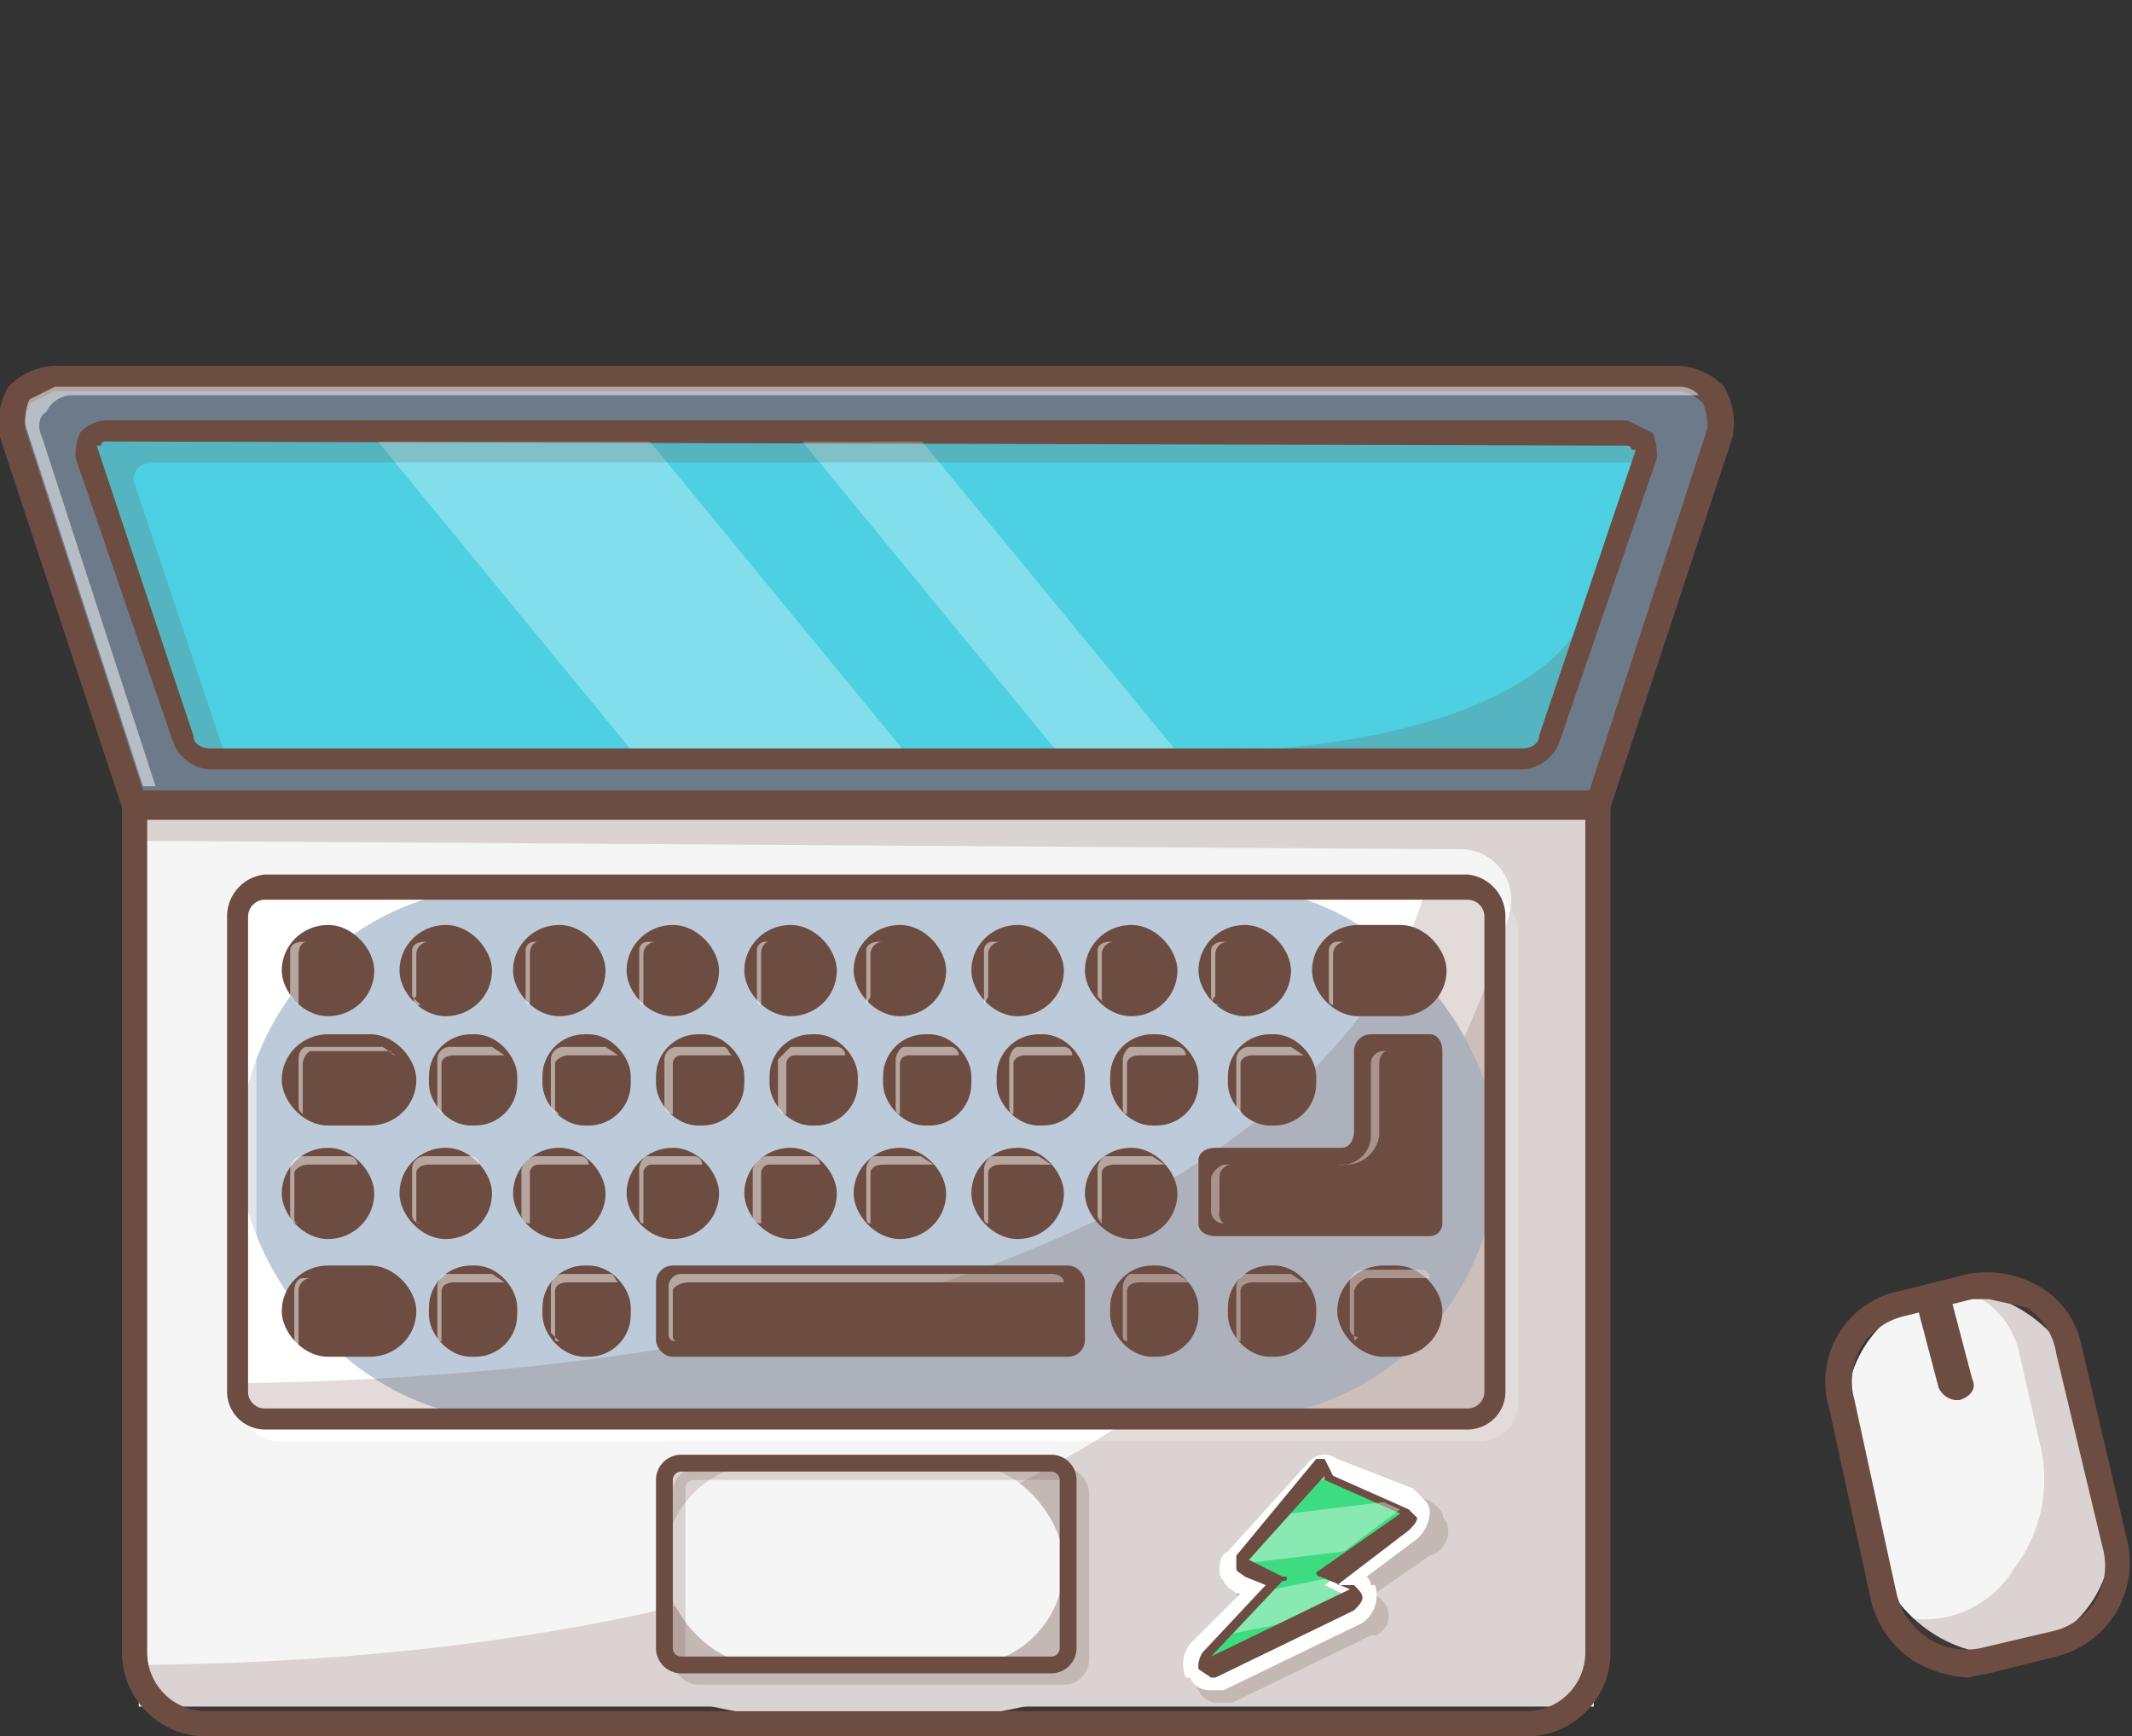 <svg id="Layer_1" data-name="Layer 1" xmlns="http://www.w3.org/2000/svg" xmlns:xlink="http://www.w3.org/1999/xlink" viewBox="0 0 50.7 41.3">
  <rect x="0" y="0" width="50.7" height="41.3" fill="#333333" stroke="none"/>
  <defs>
    <style>
      .cls-1 {
        fill: none;
      }

      .cls-2 {
        fill: #f5f5f5;
      }

      .cls-3 {
        fill: #6c7a89;
      }

      .cls-4 {
        fill: #6d4c41;
      }

      .cls-5 {
        opacity: 0.5;
      }

      .cls-6 {
        fill: #fff;
      }

      .cls-7 {
        fill: #4dd0e1;
      }

      .cls-8 {
        clip-path: url(#clip-path);
      }

      .cls-9 {
        opacity: 0.3;
      }

      .cls-10 {
        opacity: 0.2;
      }

      .cls-11 {
        fill: #bccad9;
      }

      .cls-12 {
        fill: #3edc81;
      }

      .cls-13 {
        clip-path: url(#clip-path-2);
      }

      .cls-14 {
        opacity: 0.4;
      }

      .cls-15 {
        fill: #fbfcfc;
      }
    </style>
    <clipPath id="clip-path" transform="translate(-8.4 -6)">
      <path class="cls-1" d="M47.2,16.6a.1.1,0,0,0-.1-.1H10.9a.1.1,0,0,0-.1.1h-.1L13,23.5c0,.2.2.3.4.3H44.6c.2,0,.4-.1.4-.3l2.3-6.8Z"/>
    </clipPath>
    <clipPath id="clip-path-2" transform="translate(-8.4 -6)">
      <path class="cls-1" d="M39.7,43.4h0a.1.1,0,0,0,.1.1l.7.3-3.3,1.6,1.7-1.8c.1,0,.1,0,.1-.1h-.1l-.8-.4,1.8-2,1.8.8Z"/>
    </clipPath>
  </defs>
  <g>
    <rect class="cls-2" x="3.3" y="19.3" width="34.6" height="21.29"/>
    <g>
      <g>
        <g>
          <path class="cls-3" d="M48.3,15H9.7a1,1,0,0,0-1,1.3l2.9,8.8H46.4l2.9-8.8A1,1,0,0,0,48.3,15Z" transform="translate(-8.4 -6)"/>
          <path class="cls-4" d="M46.4,25.4H11.6c-.2,0-.3-.1-.3-.2L8.4,16.4a1.7,1.7,0,0,1,.2-1.2,1.6,1.6,0,0,1,1.1-.5H48.3a1.6,1.6,0,0,1,1.1.5,1.7,1.7,0,0,1,.2,1.2l-2.9,8.8C46.7,25.3,46.6,25.4,46.4,25.4Zm-34.6-.6H46.2L49,16.2a1.3,1.3,0,0,0-.1-.6.9.9,0,0,0-.6-.3H9.7l-.6.3a1.3,1.3,0,0,0-.1.6Z" transform="translate(-8.4 -6)"/>
        </g>
        <g class="cls-5">
          <path class="cls-6" d="M10.1,15.4H48.8a.6.6,0,0,0-.5-.2H9.7l-.6.3a1.3,1.3,0,0,0-.1.6l2.8,8.6h.3L9.4,16.4c-.1-.2-.1-.5.1-.6A.7.7,0,0,1,10.1,15.4Z" transform="translate(-8.4 -6)"/>
        </g>
        <g>
          <path class="cls-7" d="M47.1,16.3H10.9c-.3,0-.5.3-.4.5l2.2,6.7a.9.9,0,0,0,.7.6H44.6a.9.9,0,0,0,.7-.6l2.2-6.7C47.6,16.6,47.4,16.3,47.1,16.3Z" transform="translate(-8.4 -6)"/>
          <path class="cls-4" d="M44.6,24.3H13.4a1,1,0,0,1-.9-.7l-2.3-6.7a1.3,1.3,0,0,1,.1-.6.9.9,0,0,1,.6-.3H47.1l.6.3a1.3,1.3,0,0,1,.1.6l-2.3,6.7A1,1,0,0,1,44.6,24.3ZM10.9,16.5a.1.1,0,0,0-.1.1h-.1L13,23.5c0,.2.2.3.4.3H44.6c.2,0,.4-.1.4-.3l2.3-6.8h-.1a.1.1,0,0,0-.1-.1Z" transform="translate(-8.4 -6)"/>
        </g>
        <g class="cls-8">
          <g class="cls-9">
            <rect class="cls-6" x="21.4" y="4.4" width="5" height="32.29" transform="translate(-16 13.8) rotate(-39.4)"/>
          </g>
          <g class="cls-9">
            <rect class="cls-6" x="30" y="3" width="2.2" height="32.29" transform="translate(-13.5 18.1) rotate(-39.4)"/>
          </g>
        </g>
        <g class="cls-10">
          <path class="cls-4" d="M11.6,17.5c-.1-.2.1-.5.4-.5H47.5v-.2c.1-.2-.1-.5-.4-.5H10.9c-.3,0-.5.3-.4.5l2.2,6.7a.9.9,0,0,0,.7.6h.4Z" transform="translate(-8.4 -6)"/>
        </g>
        <g>
          <path class="cls-2" d="M3.3,19.2H38a0,0,0,0,1,0,0v4.5A17.4,17.4,0,0,1,20.6,41h0A17.4,17.4,0,0,1,3.3,23.7V19.2A0,0,0,0,1,3.3,19.2Z"/>
          <path class="cls-4" d="M44.7,47.3H13.3a2,2,0,0,1-2-2V25.2a.3.3,0,0,1,.3-.3H46.4a.3.3,0,0,1,.3.3V45.3A2,2,0,0,1,44.7,47.3ZM11.9,25.5V45.3a1.4,1.4,0,0,0,1.4,1.4H44.7a1.4,1.4,0,0,0,1.4-1.4V25.5Z" transform="translate(-8.4 -6)"/>
        </g>
        <rect class="cls-6" x="5.7" y="21.2" width="30.4" height="13.08" rx="0.9"/>
        <g class="cls-10">
          <path class="cls-4" d="M46.5,25.1H11.8V26l31.4.2a1.2,1.2,0,0,1,1.1,1.5c-1.5,5.5-7.6,17.7-32.6,17.9V46a1.5,1.5,0,0,0,1.5,1H44.7a1.7,1.7,0,0,0,1.7-1.7V26.4h.1Z" transform="translate(-8.4 -6)"/>
        </g>
        <g class="cls-10">
          <path class="cls-4" d="M42.8,42.2a.3.3,0,0,1-.1-.2c-.1-.2-.2-.2-.3-.3l-1.8-.8a.8.8,0,0,0-.8.2l-1.9,2a.7.7,0,0,0-.1.6v.2q0,.1.3.3h.1l-1.2,1.2a.6.6,0,0,0-.1.8h0a.5.5,0,0,0,.5.3h.3l3.3-1.6h.1a.5.5,0,0,0,.2-.8h0l-.2-.2,1.3-.9A.6.6,0,0,0,42.8,42.2Z" transform="translate(-8.4 -6)"/>
        </g>
        <g>
          <rect class="cls-11" x="5.7" y="21.1" width="29.9" height="12.64" rx="6.3"/>
          <path class="cls-4" d="M43.3,40H14.7a.9.9,0,0,1-.9-.9V27.8a1,1,0,0,1,.9-1H43.3a1,1,0,0,1,.9,1V39.1A.9.9,0,0,1,43.3,40ZM14.7,27.4a.4.4,0,0,0-.4.4V39.1a.4.4,0,0,0,.4.4H43.3a.4.4,0,0,0,.4-.4V27.8a.4.4,0,0,0-.4-.4Z" transform="translate(-8.4 -6)"/>
        </g>
        <g class="cls-5">
          <path class="cls-6" d="M15,27.5h-.3a.4.4,0,0,0-.4.4V39.1c0,.2.1.3.3.4a.3.3,0,0,1-.1-.2V27.9A.5.5,0,0,1,15,27.5Z" transform="translate(-8.4 -6)"/>
        </g>
        <rect class="cls-4" x="6.7" y="22" width="2.2" height="2.17" rx="1.1"/>
        <g class="cls-5">
          <path class="cls-6" d="M15.5,29.7v-1c0-.2.1-.3.2-.3h-.1c-.2,0-.3.1-.3.2v1.1l.2.2Z" transform="translate(-8.4 -6)"/>
        </g>
        <rect class="cls-4" x="6.7" y="27.3" width="2.2" height="2.17" rx="1.1"/>
        <g class="cls-5">
          <path class="cls-6" d="M15.4,35V33.9c0-.1.2-.2.3-.2h1.2a.2.2,0,0,0-.2-.2H15.6a.3.3,0,0,0-.3.3v1.1a.2.2,0,0,0,.2.2A.1.1,0,0,1,15.4,35Z" transform="translate(-8.4 -6)"/>
        </g>
        <rect class="cls-4" x="9.5" y="27.3" width="2.2" height="2.17" rx="1.1"/>
        <rect class="cls-4" x="12.2" y="27.3" width="2.2" height="2.17" rx="1.1"/>
        <rect class="cls-4" x="14.9" y="27.3" width="2.2" height="2.17" rx="1.1"/>
        <rect class="cls-4" x="17.7" y="27.3" width="2.2" height="2.17" rx="1.1"/>
        <rect class="cls-4" x="20.3" y="27.3" width="2.2" height="2.17" rx="1.1"/>
        <rect class="cls-4" x="23.1" y="27.3" width="2.2" height="2.17" rx="1.1"/>
        <rect class="cls-4" x="25.8" y="27.3" width="2.2" height="2.17" rx="1.1"/>
        <rect class="cls-4" x="6.7" y="24.6" width="3.2" height="2.17" rx="1.1"/>
        <g class="cls-5">
          <path class="cls-6" d="M15.6,32.4V31.3c0-.1.1-.3.2-.3h1.9a.1.1,0,0,0,.1.1l-.3-.2H15.7c-.1,0-.2.1-.2.3v1.1c0,.1,0,.1.1.2Z" transform="translate(-8.4 -6)"/>
        </g>
        <rect class="cls-4" x="6.7" y="30.1" width="3.2" height="2.17" rx="1.1"/>
        <g class="cls-5">
          <path class="cls-6" d="M15.5,37.9V36.7a.3.3,0,0,1,.3-.3h-.2c-.1,0-.2.1-.2.3v1.1a.4.4,0,0,0,.1.3Z" transform="translate(-8.4 -6)"/>
        </g>
        <rect class="cls-4" x="10.2" y="24.6" width="2.1" height="2.17" rx="1"/>
        <rect class="cls-4" x="10.2" y="30.1" width="2.1" height="2.17" rx="1"/>
        <rect class="cls-4" x="12.9" y="30.1" width="2.1" height="2.17" rx="1"/>
        <rect class="cls-4" x="12.9" y="24.6" width="2.1" height="2.17" rx="1"/>
        <rect class="cls-4" x="15.6" y="24.6" width="2.1" height="2.17" rx="1"/>
        <rect class="cls-4" x="18.3" y="24.6" width="2.1" height="2.17" rx="1"/>
        <rect class="cls-4" x="21" y="24.6" width="2.1" height="2.17" rx="1"/>
        <rect class="cls-4" x="23.7" y="24.6" width="2.1" height="2.17" rx="1"/>
        <rect class="cls-4" x="15.6" y="30.1" width="10.2" height="2.17" rx="0.4"/>
        <g class="cls-5">
          <path class="cls-6" d="M24.4,37.8V36.7c0-.1.2-.2.4-.2h8.9c0-.1-.1-.2-.3-.2H24.6a.3.3,0,0,0-.3.3v1.1c0,.1,0,.2.2.2A.1.1,0,0,1,24.4,37.8Z" transform="translate(-8.4 -6)"/>
        </g>
        <rect class="cls-4" x="26.4" y="24.6" width="2.1" height="2.17" rx="1"/>
        <rect class="cls-4" x="26.4" y="30.1" width="2.1" height="2.17" rx="1"/>
        <rect class="cls-4" x="29.2" y="24.6" width="2.1" height="2.17" rx="1"/>
        <rect class="cls-4" x="29.2" y="30.1" width="2.1" height="2.17" rx="1"/>
        <rect class="cls-4" x="31.8" y="30.1" width="2.5" height="2.17" rx="1.1"/>
        <g class="cls-5">
          <path class="cls-6" d="M40.6,37.8V36.7a.5.5,0,0,1,.3-.3h1.5a.2.2,0,0,0-.2-.2H40.8a.3.3,0,0,0-.3.3v1.1a.2.2,0,0,0,.2.2C40.6,37.9,40.6,37.9,40.6,37.8Z" transform="translate(-8.4 -6)"/>
        </g>
        <path class="cls-4" d="M40.6,31v1.9c0,.2-.1.4-.3.4h-3c-.2,0-.4.1-.4.3v1.5c0,.2.2.3.4.3h5.1a.3.3,0,0,0,.3-.3V31c0-.2-.1-.4-.3-.4H41A.4.4,0,0,0,40.6,31Z" transform="translate(-8.4 -6)"/>
        <g class="cls-5">
          <path class="cls-6" d="M37.4,34.8V34a.3.3,0,0,1,.3-.3h2.7a.8.8,0,0,0,.8-.7V31.3c0-.2.1-.3.2-.3h-.1a.3.3,0,0,0-.3.3v1.7a.7.7,0,0,1-.8.7H37.5a.5.5,0,0,0-.3.3v.8a.3.3,0,0,0,.3.3A.3.3,0,0,1,37.4,34.8Z" transform="translate(-8.4 -6)"/>
        </g>
        <rect class="cls-4" x="9.5" y="22" width="2.2" height="2.17" rx="1.1"/>
        <rect class="cls-4" x="12.2" y="22" width="2.2" height="2.17" rx="1.1"/>
        <rect class="cls-4" x="14.9" y="22" width="2.2" height="2.17" rx="1.1"/>
        <rect class="cls-4" x="17.7" y="22" width="2.2" height="2.17" rx="1.1"/>
        <rect class="cls-4" x="20.3" y="22" width="2.2" height="2.17" rx="1.1"/>
        <rect class="cls-4" x="23.1" y="22" width="2.2" height="2.17" rx="1.1"/>
        <rect class="cls-4" x="25.8" y="22" width="2.2" height="2.17" rx="1.1"/>
        <rect class="cls-4" x="28.5" y="22" width="2.2" height="2.17" rx="1.1"/>
        <rect class="cls-4" x="31.2" y="22" width="3.2" height="2.17" rx="1.1"/>
        <g class="cls-5">
          <path class="cls-6" d="M40.1,29.7v-1a.3.3,0,0,1,.3-.3h-.2a.2.2,0,0,0-.2.2v1.1c0,.1,0,.2.1.2Z" transform="translate(-8.4 -6)"/>
        </g>
        <g class="cls-5">
          <path class="cls-6" d="M18.3,29.7v-1a.3.3,0,0,1,.3-.3h-.1c-.2,0-.3.1-.3.2v1.1l.2.2A.1.1,0,0,1,18.3,29.7Z" transform="translate(-8.4 -6)"/>
        </g>
        <g class="cls-5">
          <path class="cls-6" d="M18.9,32.4V31.3c0-.1.1-.2.3-.2h1.2l-.3-.2h-1a.3.3,0,0,0-.3.3v1.1a.2.2,0,0,0,.2.2A.1.1,0,0,1,18.9,32.4Z" transform="translate(-8.4 -6)"/>
        </g>
        <g class="cls-5">
          <path class="cls-6" d="M24.4,32.4V31.3a.2.2,0,0,1,.2-.2h1.2c-.1-.1-.1-.2-.2-.2H24.5a.3.3,0,0,0-.3.3v1.1a.2.2,0,0,0,.2.2Z" transform="translate(-8.4 -6)"/>
        </g>
        <g class="cls-5">
          <path class="cls-6" d="M27.1,32.4V31.3a.2.2,0,0,1,.2-.2h1.2a.2.2,0,0,0-.2-.2H27.2l-.3.3v1.1a.2.2,0,0,0,.2.2Z" transform="translate(-8.4 -6)"/>
        </g>
        <g class="cls-5">
          <path class="cls-6" d="M29.8,32.4V31.3a.2.2,0,0,1,.2-.2h1.2a.2.2,0,0,0-.2-.2H29.9c-.1,0-.2.2-.2.3v1.1c0,.1,0,.2.1.2Z" transform="translate(-8.4 -6)"/>
        </g>
        <g class="cls-5">
          <path class="cls-6" d="M32.5,32.4V31.3c0-.1.1-.2.3-.2h1.1a.2.2,0,0,0-.2-.2H32.6c-.1,0-.2.2-.2.3v1.1c0,.1,0,.2.1.2Z" transform="translate(-8.4 -6)"/>
        </g>
        <g class="cls-5">
          <path class="cls-6" d="M35.2,32.4V31.3c0-.1.1-.2.3-.2h1.1a.2.2,0,0,0-.2-.2H35.3c-.1,0-.2.2-.2.3v1.1c0,.1,0,.2.1.2Z" transform="translate(-8.4 -6)"/>
        </g>
        <g class="cls-5">
          <path class="cls-6" d="M37.9,32.4V31.3c0-.1.1-.2.3-.2h1.2l-.3-.2h-1a.3.3,0,0,0-.3.3v1.1a.2.2,0,0,0,.2.2A.1.1,0,0,1,37.9,32.4Z" transform="translate(-8.4 -6)"/>
        </g>
        <g class="cls-5">
          <path class="cls-6" d="M21.6,32.4V31.3c0-.1.2-.2.3-.2h1.2l-.3-.2h-1a.3.3,0,0,0-.3.3v1.1a.2.2,0,0,0,.2.2Z" transform="translate(-8.4 -6)"/>
        </g>
        <g class="cls-5">
          <path class="cls-6" d="M21,29.7v-1c0-.2.1-.3.2-.3h-.1a.2.2,0,0,0-.2.2v1.1c0,.1,0,.2.1.2Z" transform="translate(-8.4 -6)"/>
        </g>
        <g class="cls-5">
          <path class="cls-6" d="M23.7,29.7v-1a.3.3,0,0,1,.3-.3h-.2a.2.2,0,0,0-.2.2v1.1c0,.1,0,.2.1.2Z" transform="translate(-8.4 -6)"/>
        </g>
        <g class="cls-5">
          <path class="cls-6" d="M26.5,29.7v-1c0-.2.1-.3.2-.3h-.1a.2.2,0,0,0-.2.2v1.1c0,.1,0,.2.1.2Z" transform="translate(-8.4 -6)"/>
        </g>
        <g class="cls-5">
          <path class="cls-6" d="M29.1,29.7v-1a.3.3,0,0,1,.3-.3h-.1c-.2,0-.3.1-.3.2v1.3Z" transform="translate(-8.4 -6)"/>
        </g>
        <g class="cls-5">
          <path class="cls-6" d="M31.9,29.7v-1a.3.3,0,0,1,.3-.3H32a.2.2,0,0,0-.2.2v1.3Z" transform="translate(-8.4 -6)"/>
        </g>
        <g class="cls-5">
          <path class="cls-6" d="M34.6,29.7v-1a.3.3,0,0,1,.3-.3h-.1c-.2,0-.3.1-.3.2v1.1l.2.2C34.6,29.8,34.6,29.8,34.6,29.7Z" transform="translate(-8.4 -6)"/>
        </g>
        <g class="cls-5">
          <path class="cls-6" d="M37.3,29.7v-1a.3.3,0,0,1,.3-.3h-.1c-.2,0-.3.1-.3.2v1.1a.2.2,0,0,0,.2.2A.1.1,0,0,1,37.3,29.7Z" transform="translate(-8.4 -6)"/>
        </g>
        <g class="cls-5">
          <path class="cls-6" d="M18.3,35V33.9c0-.1.1-.2.3-.2h1.2a.2.2,0,0,0-.2-.2H18.5a.3.3,0,0,0-.3.3v1.1a.2.2,0,0,0,.2.2C18.3,35.1,18.3,35.1,18.3,35Z" transform="translate(-8.4 -6)"/>
        </g>
        <g class="cls-5">
          <path class="cls-6" d="M21,35V33.9a.2.2,0,0,1,.2-.2h1.2a.2.2,0,0,0-.2-.2H21.1a.5.5,0,0,0-.3.3v1.1a.2.2,0,0,0,.2.2Z" transform="translate(-8.4 -6)"/>
        </g>
        <g class="cls-5">
          <path class="cls-6" d="M23.7,35V33.9a.2.2,0,0,1,.2-.2h1.2a.2.2,0,0,0-.2-.2H23.8c-.1,0-.2.2-.2.3v1.1c0,.1,0,.2.1.2Z" transform="translate(-8.4 -6)"/>
        </g>
        <g class="cls-5">
          <path class="cls-6" d="M26.5,35V33.9a.2.2,0,0,1,.2-.2h1.2a.2.2,0,0,0-.2-.2H26.6a.5.5,0,0,0-.3.3v1.1a.2.2,0,0,0,.2.2Z" transform="translate(-8.4 -6)"/>
        </g>
        <g class="cls-5">
          <path class="cls-6" d="M29.1,35V33.9c0-.1.1-.2.3-.2h1.2l-.3-.2H29.2c-.1,0-.2.2-.2.3v1.1c0,.1,0,.2.1.2Z" transform="translate(-8.4 -6)"/>
        </g>
        <g class="cls-5">
          <path class="cls-6" d="M31.9,35V33.9c0-.1.1-.2.3-.2h1.2l-.3-.2H32c-.1,0-.2.2-.2.3v1.1c0,.1,0,.2.1.2Z" transform="translate(-8.4 -6)"/>
        </g>
        <g class="cls-5">
          <path class="cls-6" d="M34.6,35V33.9c0-.1.1-.2.3-.2h1.2l-.3-.2H34.7c-.1,0-.2.2-.2.3v1.1a.3.3,0,0,0,.1.2Z" transform="translate(-8.4 -6)"/>
        </g>
        <g class="cls-5">
          <path class="cls-6" d="M18.9,37.8V36.7c0-.1.1-.2.3-.2h1.2l-.3-.2H19c-.1,0-.2.2-.2.3v1.1c0,.1,0,.2.1.2Z" transform="translate(-8.4 -6)"/>
        </g>
        <g class="cls-5">
          <path class="cls-6" d="M21.6,37.8V36.7c0-.1.1-.2.3-.2h1.2c-.1-.1-.1-.2-.2-.2H21.8a.3.3,0,0,0-.3.3v1.1l.2.2C21.6,37.9,21.6,37.9,21.6,37.8Z" transform="translate(-8.4 -6)"/>
        </g>
        <g class="cls-5">
          <path class="cls-6" d="M35.2,37.8V36.7c0-.1.1-.2.3-.2h1.2l-.3-.2H35.3c-.1,0-.2.2-.2.3v1.1c0,.1,0,.2.1.2Z" transform="translate(-8.4 -6)"/>
        </g>
        <g class="cls-5">
          <path class="cls-6" d="M37.9,37.8V36.7c0-.1.1-.2.3-.2h1.2l-.3-.2H38c-.1,0-.2.2-.2.3v1.1c0,.1,0,.2.1.2Z" transform="translate(-8.4 -6)"/>
        </g>
        <g class="cls-10">
          <rect class="cls-4" x="16" y="34.9" width="9.9" height="5.17" rx="0.6"/>
        </g>
        <g>
          <rect class="cls-2" x="15.8" y="34.8" width="9.5" height="4.82" rx="2.4"/>
          <path class="cls-4" d="M33.4,45.8H24.6a.6.6,0,0,1-.6-.6v-4a.6.6,0,0,1,.6-.6h8.8a.6.6,0,0,1,.6.6v4A.6.6,0,0,1,33.4,45.8ZM24.6,41a.2.2,0,0,0-.2.2v4a.2.2,0,0,0,.2.2h8.8a.2.2,0,0,0,.2-.2v-4a.2.2,0,0,0-.2-.2Z" transform="translate(-8.4 -6)"/>
        </g>
        <g class="cls-10">
          <path class="cls-4" d="M24.7,45.4v-4a.2.2,0,0,1,.2-.2h8.7c0-.2-.1-.3-.2-.3H24.6c-.1,0-.2.2-.2.3v4a.2.2,0,0,0,.2.2Z" transform="translate(-8.4 -6)"/>
        </g>
        <g>
          <path class="cls-6" d="M37.2,46.2a.5.5,0,0,1-.5-.3h-.1a.8.8,0,0,1,.1-.8l1.2-1.2h-.1c-.1-.1-.2-.1-.3-.3a.3.3,0,0,1-.1-.2c0-.2,0-.4.2-.5l1.9-2.1a.5.5,0,0,1,.7-.1l1.8.7.3.3a.4.4,0,0,1,.1.3.9.9,0,0,1-.3.6l-1.2.9a.3.3,0,0,1,.1.2h.1a.8.8,0,0,1-.3.9h0l-3.3,1.6Zm2.7-5.1h0L38,43.2h.1l.9.4-1.8,1.9s-.1,0,0,.1h0L40.5,44h0l-.8-.4L41.8,42h0L40,41.1Z" transform="translate(-8.4 -6)"/>
          <g>
            <path class="cls-12" d="M37.2,45.7c-.1,0-.1,0-.1-.1s-.1-.1,0-.2l1.7-1.7-.8-.4h-.1a.1.1,0,0,1,.1-.1l1.8-2H40l1.8.8a.1.1,0,0,1,.1.1c0,.1,0,.1-.1.2l-1.9,1.4.6.3a.1.1,0,0,1,.1.1v.2l-3.3,1.6Z" transform="translate(-8.4 -6)"/>
            <path class="cls-4" d="M39.9,41.2l1.8.8-2,1.4h0a.1.1,0,0,0,.1.1l.7.3-3.3,1.6,1.7-1.8c.1,0,.1,0,.1-.1h-.1l-.8-.4,1.8-2m0-.4h-.2L37.8,43v.3c0,.1.1.1.2.2l.5.2L37,45.3a.6.6,0,0,0-.1.4l.3.2h.1l3.3-1.6c.1-.1.2-.2.2-.3s-.1-.2-.2-.3h-.4l1.7-1.3c.1-.1.2-.2.2-.3l-.2-.2-1.8-.8Z" transform="translate(-8.4 -6)"/>
          </g>
          <g class="cls-13">
            <g class="cls-14">
              <rect class="cls-15" x="36.6" y="42" width="5.4" height="1.05" transform="translate(-13.2 -1) rotate(-6.9)"/>
            </g>
            <g class="cls-14">
              <rect class="cls-15" x="36.1" y="43.8" width="5.4" height="0.84" transform="translate(-16.4 2.6) rotate(-11.5)"/>
            </g>
          </g>
        </g>
        <g class="cls-10">
          <path class="cls-4" d="M42.3,27.1s-2,11.4-28.2,11.8v.5l.3.2H43.6l.3-.4V27.5l-.4-.3Z" transform="translate(-8.4 -6)"/>
        </g>
        <g class="cls-10">
          <path class="cls-4" d="M46,20.8s-1.4,3.8-12.9,3l11.8.3Z" transform="translate(-8.4 -6)"/>
        </g>
      </g>
      <g>
        <rect class="cls-2" x="52.6" y="36.7" width="5.6" height="8.71" rx="2.8" transform="translate(-16.2 7.6) rotate(-13.1)"/>
        <path class="cls-4" d="M55.2,45.9a2.8,2.8,0,0,1-1.3-.4,2.4,2.4,0,0,1-1-1.4l-1-4.6a2.2,2.2,0,0,1,1.7-2.8l1.6-.4a2.5,2.5,0,0,1,1.7.3,2.1,2.1,0,0,1,1,1.4L59,42.7a2.3,2.3,0,0,1-1.7,2.7l-1.6.4Zm.5-9h-.4l-1.6.4a1.6,1.6,0,0,0-1.2,2l1,4.6a1.8,1.8,0,0,0,.8,1.1,1.7,1.7,0,0,0,1.2.2l1.7-.4a1.6,1.6,0,0,0,1.2-2l-1.1-4.6a1.6,1.6,0,0,0-.7-1.1Zm1.5,8.2Z" transform="translate(-8.4 -6)"/>
      </g>
      <g>
        <line class="cls-2" x1="46" y1="31" x2="46.6" y2="32.9"/>
        <path class="cls-4" d="M54.9,39.3a.5.5,0,0,1-.4-.3L54,37.1a.5.5,0,0,1,.3-.5c.2,0,.5.1.5.3l.5,1.9c.1.2,0,.4-.3.5Z" transform="translate(-8.4 -6)"/>
      </g>
      <g class="cls-10">
        <path class="cls-4" d="M55.1,36.7h0a2,2,0,0,1,1.3,1.4l.5,2.2a3.5,3.5,0,0,1-.6,3,2.5,2.5,0,0,1-2.9,1.1h0a2,2,0,0,0,2.2,1.1l1.6-.4a1.9,1.9,0,0,0,1.5-2.4l-1.1-4.6v-.2a2.3,2.3,0,0,0-1.7-1.3h-.8Z" transform="translate(-8.4 -6)"/>
      </g>
    </g>
  </g>
</svg>
